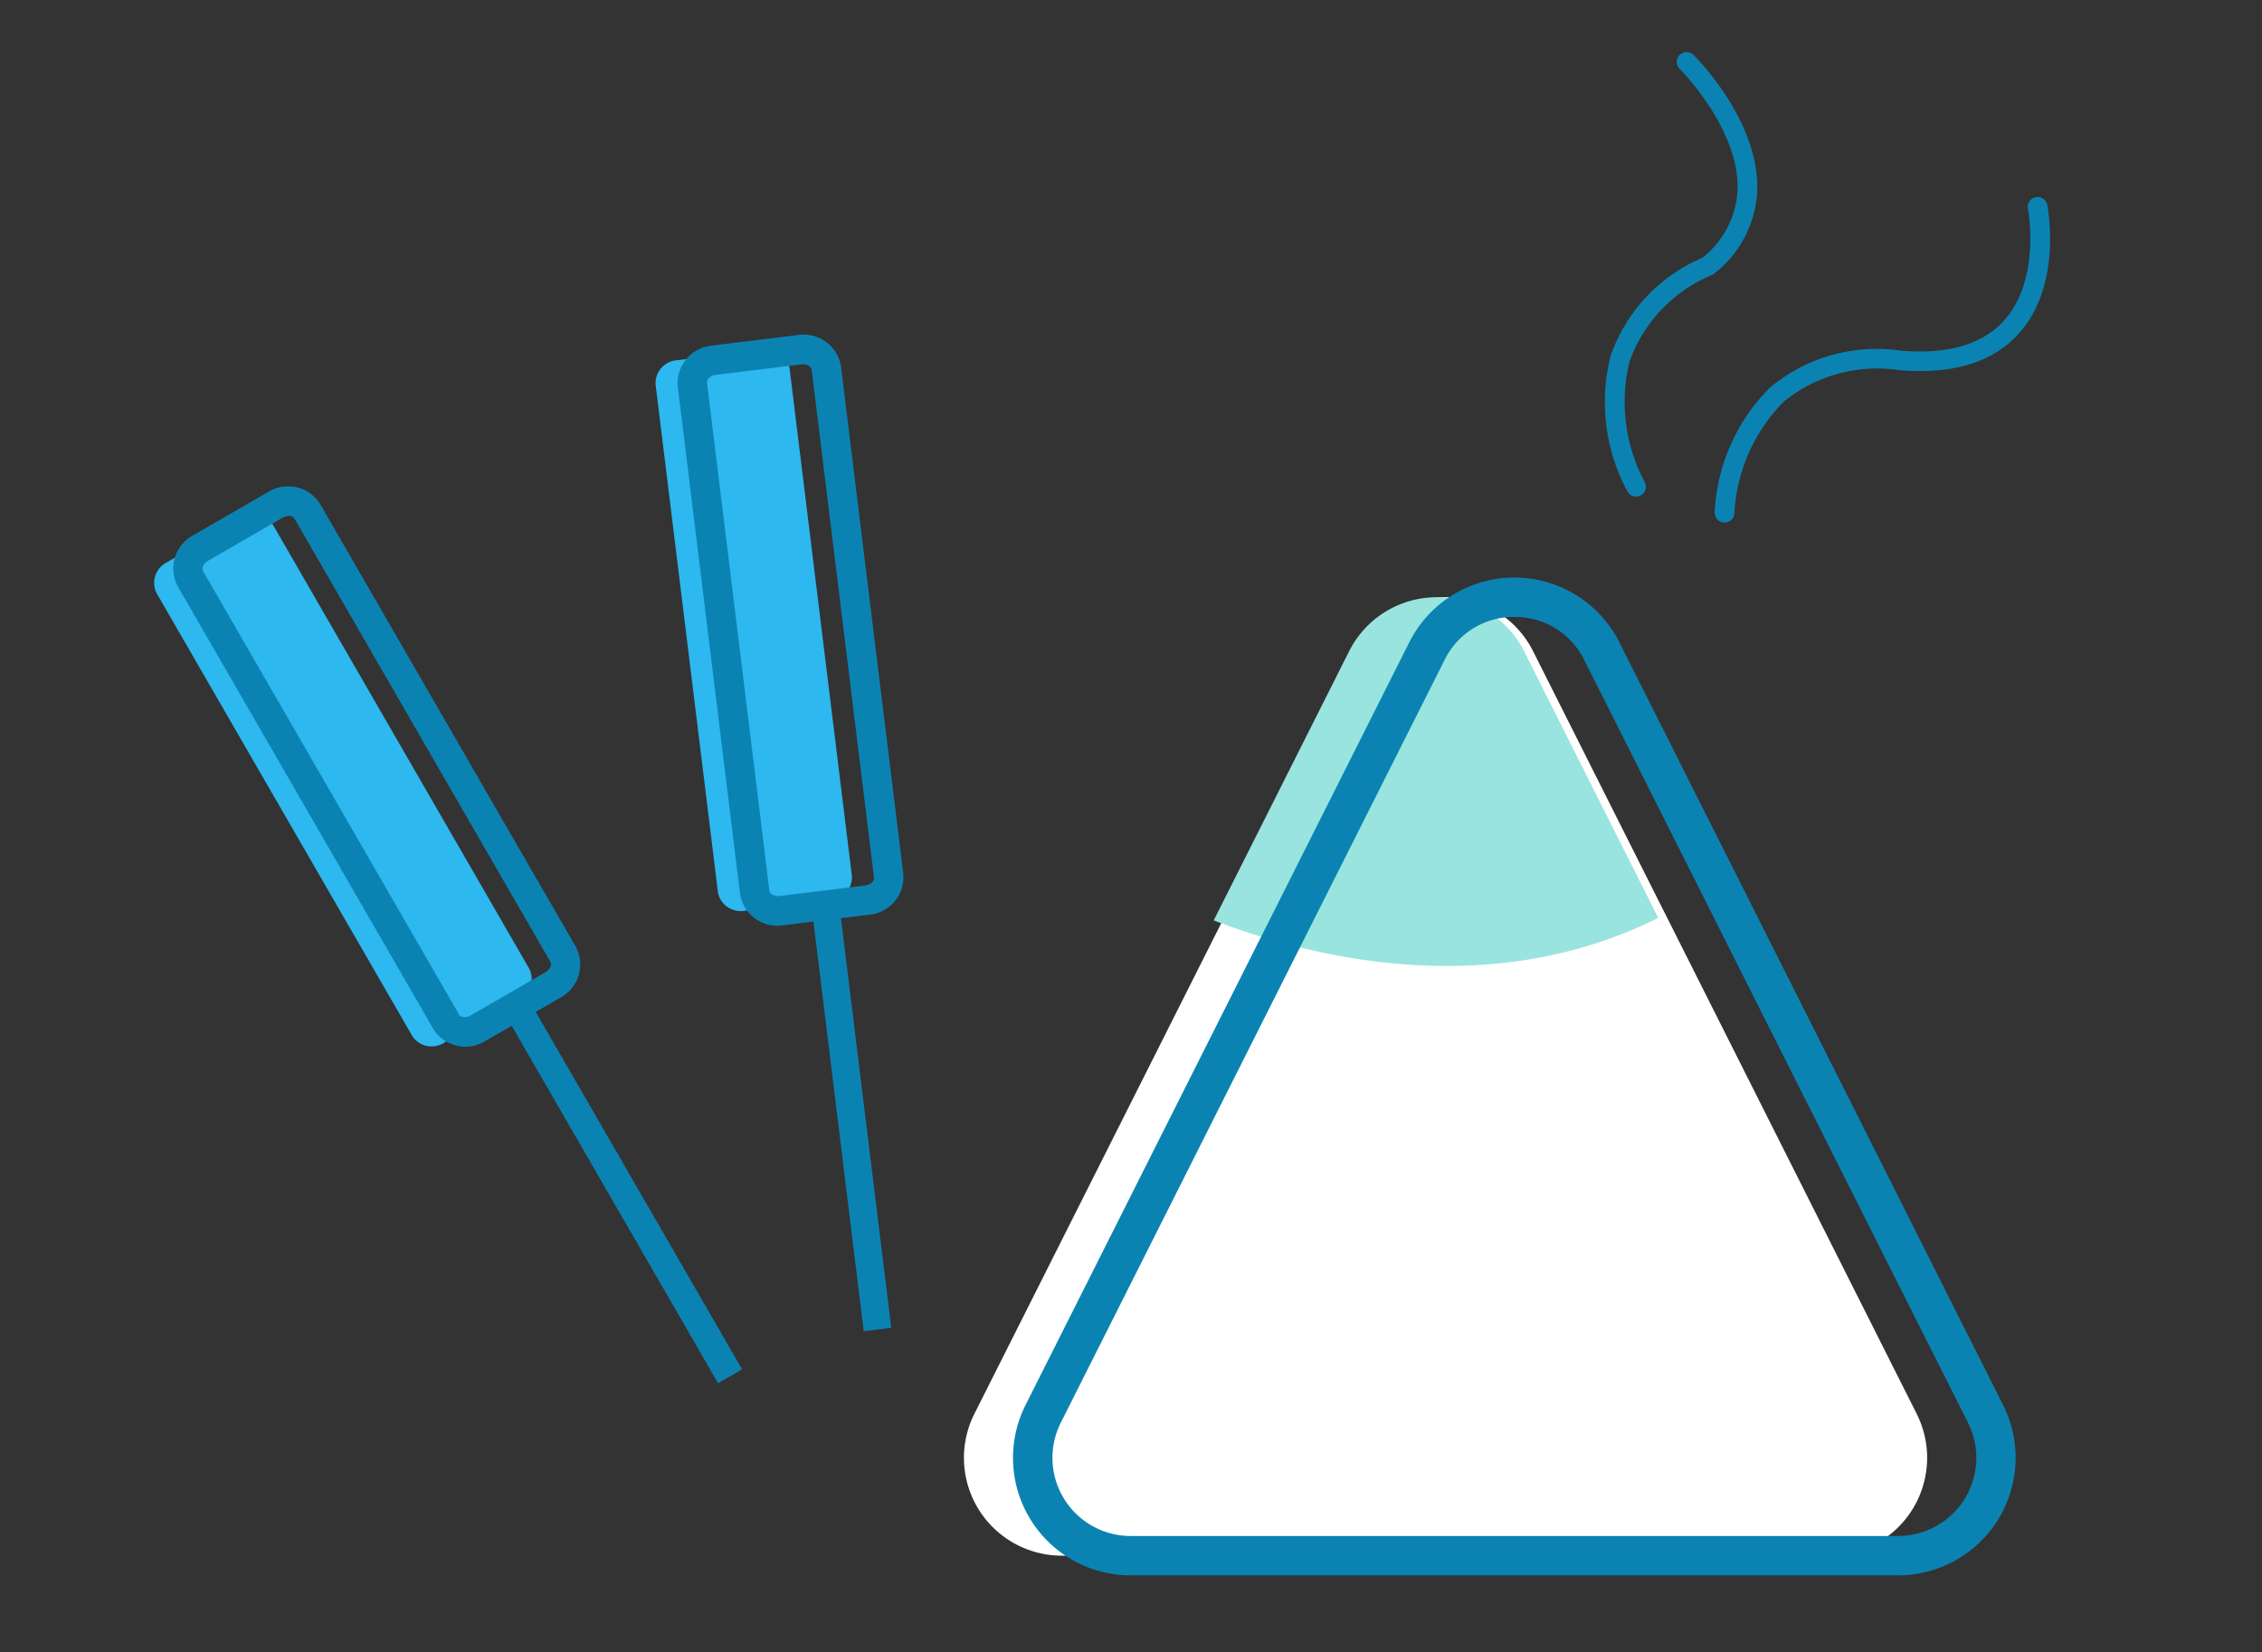 <svg xmlns="http://www.w3.org/2000/svg" xmlns:xlink="http://www.w3.org/1999/xlink" width="115" height="84" viewBox="0 0 115 84"><rect x="0" y="0" width="115" height="84" fill="#333333" stroke="none"/><defs><style>.a{fill:none;}.b{clip-path:url(#a);}.c{fill:#fff;}.d{fill:#99e4de;}.e{fill:#0b83b2;}.f{fill:#2db8ef;}</style><clipPath id="a"><rect class="a" width="115" height="84" transform="translate(-15 -13)"/></clipPath></defs><g transform="translate(15 13)"><g class="b"><path class="c" d="M111.57,37.635,92.06,76.416A4.976,4.976,0,0,0,96.5,83.629h39.021a4.976,4.976,0,0,0,4.445-7.213L120.46,37.635a4.976,4.976,0,0,0-8.891,0" transform="translate(-57.522 -17.531)"/><path class="d" d="M140.57,51.2l-6.822-13.562a4.977,4.977,0,0,0-8.891,0l-6.887,13.69c4.963,1.9,14.036,4.152,22.6-.128" transform="translate(-71.265 -17.531)"/><rect class="e" width="1.41" height="29.476" transform="translate(25.32 25.43) rotate(-7)"/><path class="f" d="M64.39,28.2H60.017a1.172,1.172,0,0,1-1.244-1.083V1.083A1.172,1.172,0,0,1,60.017,0H64.39a1.172,1.172,0,0,1,1.244,1.083v26.03A1.172,1.172,0,0,1,64.39,28.2" transform="translate(-40.138 12.629) rotate(-7)"/><path class="e" d="M64.39,28.945H60.017a1.921,1.921,0,0,1-1.994-1.833V1.083A1.921,1.921,0,0,1,60.017-.75H64.39a1.921,1.921,0,0,1,1.994,1.833v26.03A1.921,1.921,0,0,1,64.39,28.945ZM60.017.75c-.291,0-.494.175-.494.333v26.03c0,.157.2.333.494.333H64.39c.291,0,.494-.175.494-.333V1.083c0-.157-.2-.333-.494-.333Z" transform="translate(-38.268 12.629) rotate(-7)"/><g transform="translate(-26.474 18.288) rotate(-23)"><rect class="e" width="1.41" height="29.476" transform="translate(25.32 25.43) rotate(-7)"/><path class="f" d="M64.39,28.2H60.017a1.172,1.172,0,0,1-1.244-1.083V1.083A1.172,1.172,0,0,1,60.017,0H64.39a1.172,1.172,0,0,1,1.244,1.083v26.03A1.172,1.172,0,0,1,64.39,28.2" transform="translate(-40.138 12.629) rotate(-7)"/><path class="e" d="M64.39,28.945H60.017a1.921,1.921,0,0,1-1.994-1.833V1.083A1.921,1.921,0,0,1,60.017-.75H64.39a1.921,1.921,0,0,1,1.994,1.833v26.03A1.921,1.921,0,0,1,64.39,28.945ZM60.017.75c-.291,0-.494.175-.494.333v26.03c0,.157.2.333.494.333H64.39c.291,0,.494-.175.494-.333V1.083c0-.157-.2-.333-.494-.333Z" transform="translate(-38.268 12.629) rotate(-7)"/></g><path class="e" d="M135.526,84.629H96.5a5.976,5.976,0,0,1-5.339-8.662l19.51-38.781a5.976,5.976,0,0,1,10.677,0l19.51,38.781a5.976,5.976,0,0,1-5.339,8.662ZM116.015,35.9a3.906,3.906,0,0,0-3.552,2.189L92.953,76.866A3.976,3.976,0,0,0,96.5,82.629h39.021a3.976,3.976,0,0,0,3.552-5.763l-19.51-38.781A3.906,3.906,0,0,0,116.015,35.9Z" transform="translate(-54.022 -17.531)"/><path class="e" d="M709.037,1300.029a.5.5,0,0,1-.465-.316,9.591,9.591,0,0,1,.11-6.952,8.424,8.424,0,0,1,5.306-4.29,4.665,4.665,0,0,0,2.253-3.133c.56-3.078-2.023-6.505-2.05-6.539a.5.5,0,0,1,.795-.607c.118.154,2.877,3.817,2.239,7.325a5.644,5.644,0,0,1-2.756,3.834l-.052.032-.058.019a7.5,7.5,0,0,0-4.771,3.784,8.681,8.681,0,0,0-.086,6.159.5.5,0,0,1-.465.684Z" transform="translate(-814.819 -1176.453) rotate(-8)"/><path class="e" d="M709.036,1300.029a.5.5,0,0,1-.465-.316,9.591,9.591,0,0,1,.11-6.952,8.451,8.451,0,0,1,5.365-4.31c2.291-.751,3.721-1.92,4.251-3.473.911-2.672-1.09-5.665-1.11-5.7a.5.5,0,0,1,.827-.562c.094.139,2.3,3.441,1.23,6.58-.637,1.867-2.281,3.246-4.886,4.1a7.5,7.5,0,0,0-4.767,3.777,8.719,8.719,0,0,0-.089,6.167.5.5,0,0,1-.465.684Z" transform="matrix(0.921, 0.391, -0.391, 0.921, -72.231, -1461.028)"/></g></g></svg>